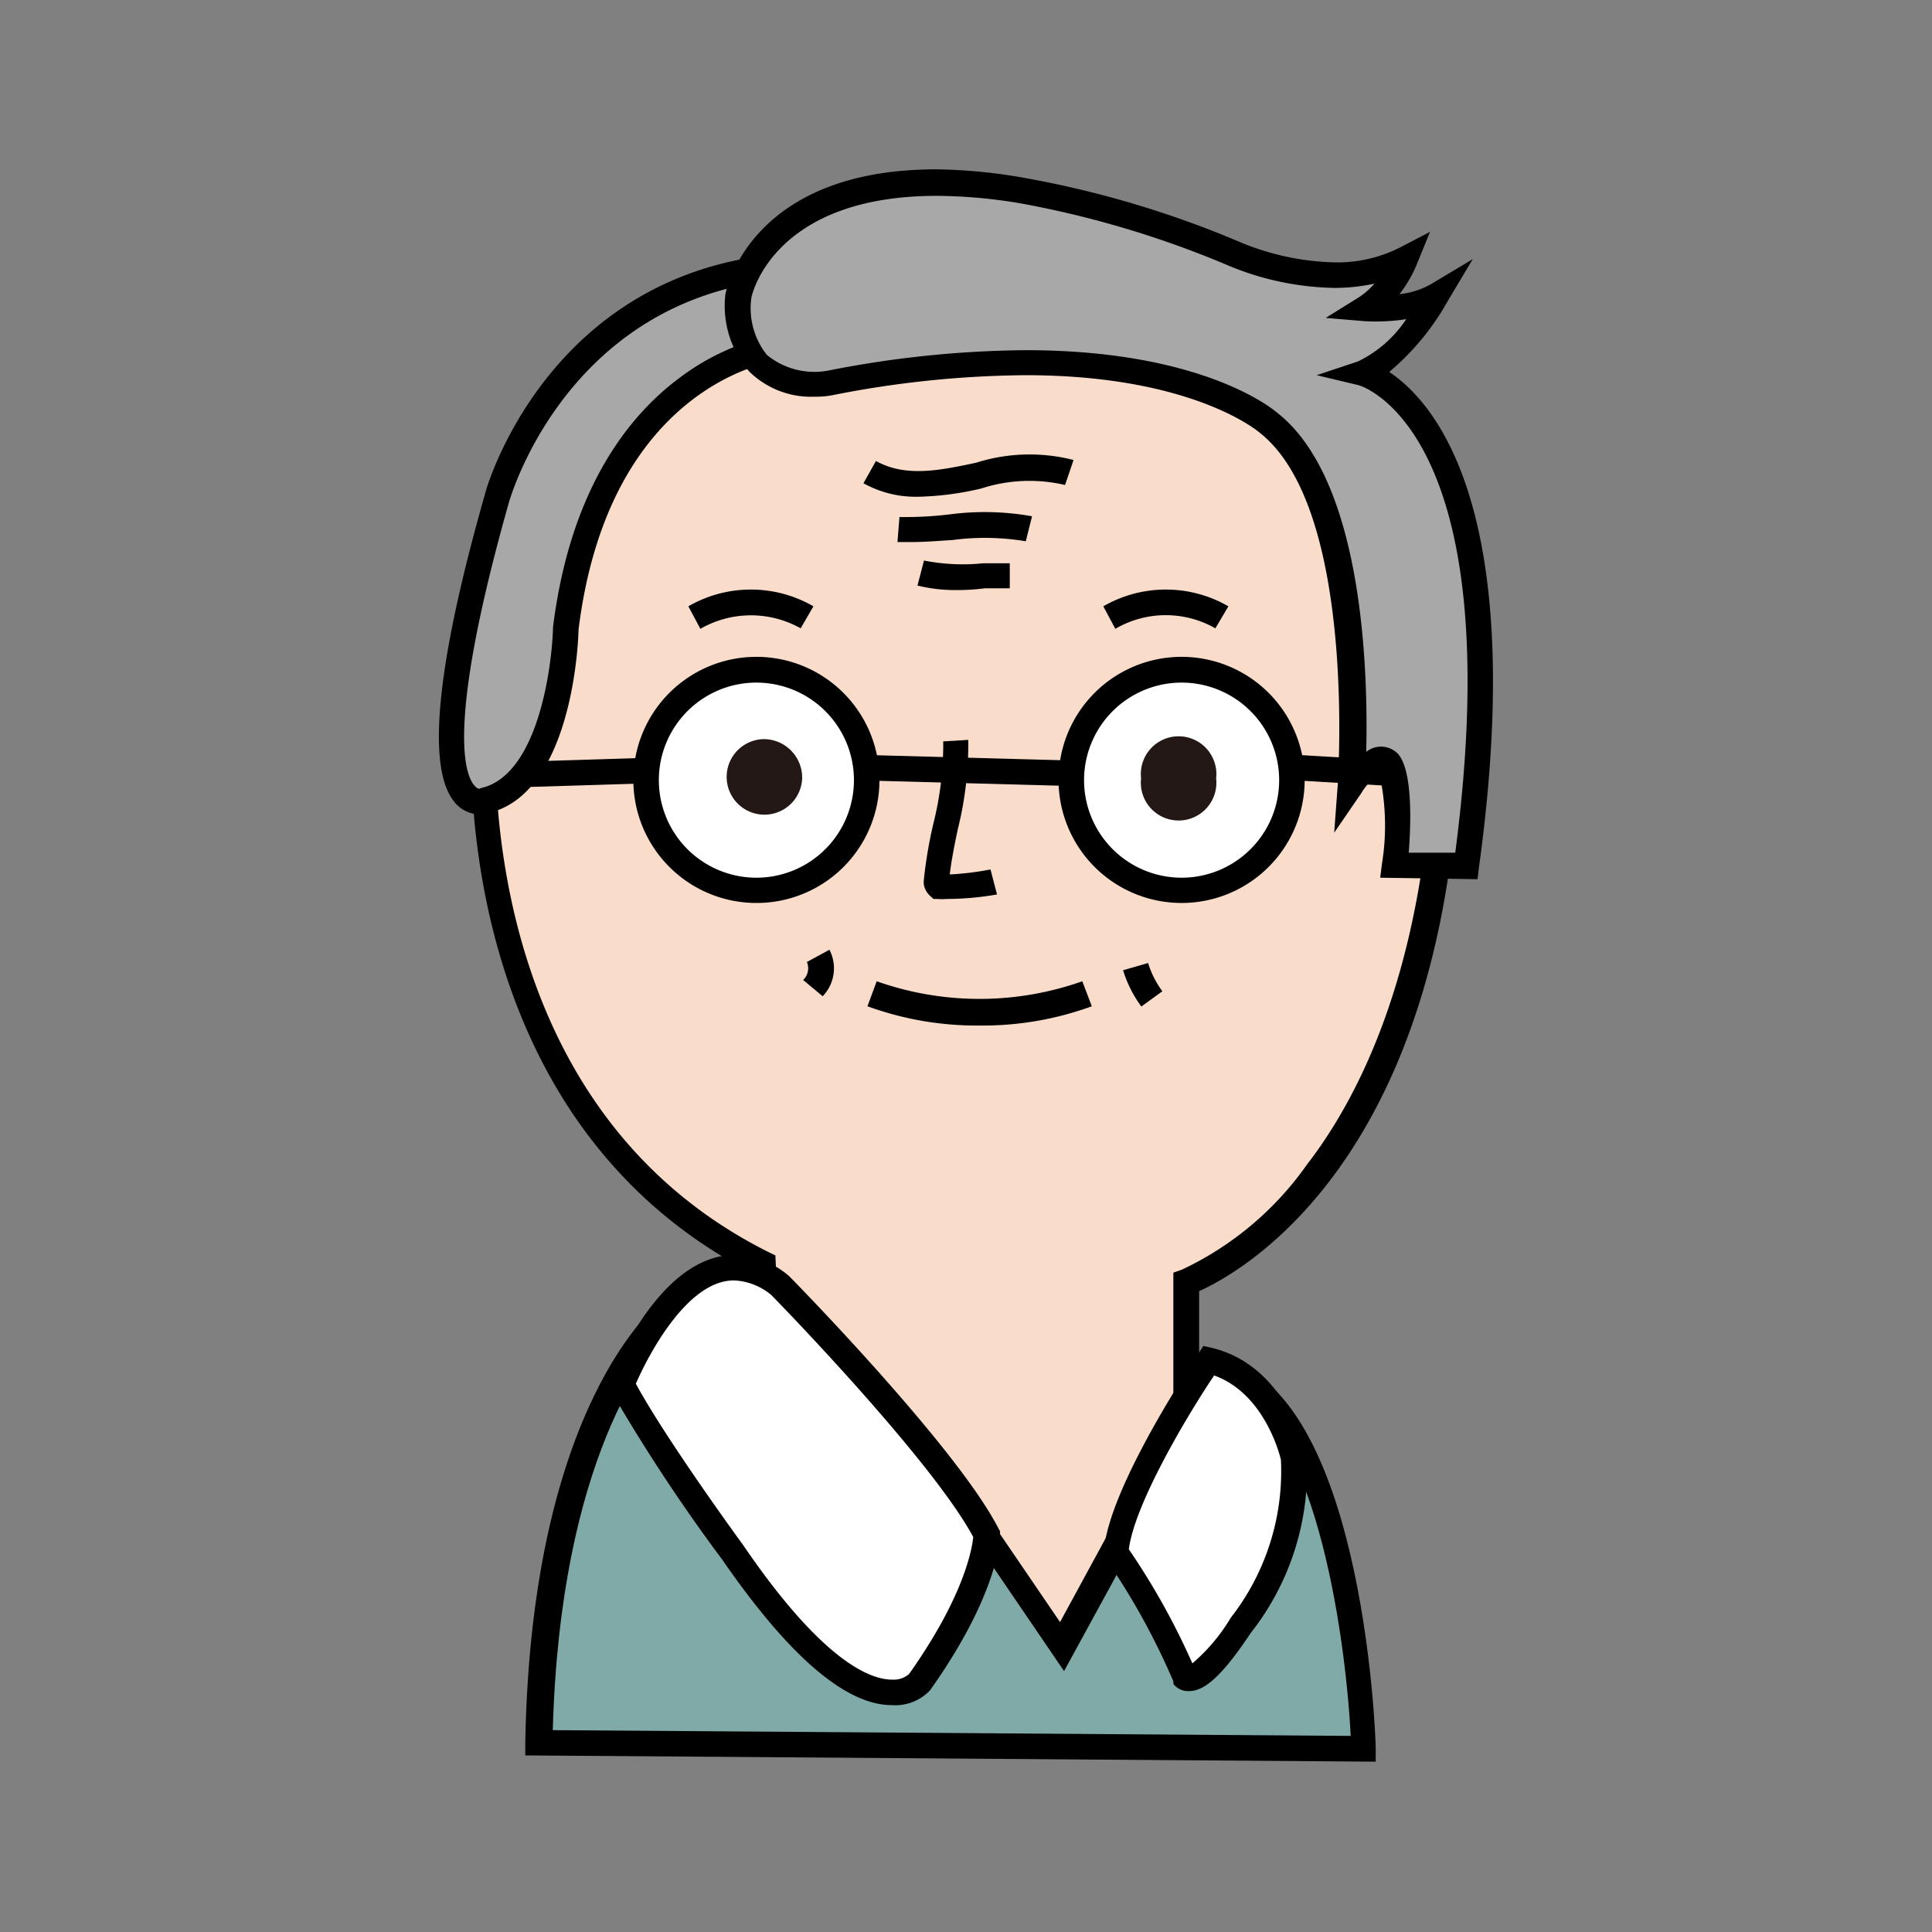 <svg xmlns="http://www.w3.org/2000/svg" viewBox="0 0 77.24 77.24"><rect x="0" y="0" width="77.24" height="77.24" fill="#808080" stroke="none"/><defs><style>.cls-1{fill:#f9ddca;}.cls-2{fill:#80aaa7;}.cls-3{fill:#fff;}.cls-4{fill:#a8a8a8;}.cls-5{fill:#231815;}.cls-6{fill:none;}</style></defs><title>資產 5</title><g id="圖層_2" data-name="圖層 2"><g id="爺爺頭"><path class="cls-1" d="M19.41,28.28S17.72,44.15,30.55,50.57l.33,8.77,11.61,7.21,4.94-5.86V51.24S57.89,47.53,57.89,28c0,0,.34-16.21-20.59-15.19C37.3,12.76,21.43,12.42,19.41,28.28Z"/><path d="M42.59,67.22,30.38,59.63l-.33-8.74C17.34,44.3,18.88,28.39,18.9,28.23c2-15.54,16.65-16,18.32-16h.09c.61,0,1.23,0,1.83,0,6.51,0,11.52,1.74,14.89,5.18A15.82,15.82,0,0,1,58.4,28c0,17.94-8.6,22.78-10.46,23.62v9.3ZM31.38,59.05l11,6.84,4.53-5.38V50.88l.34-.12a12.72,12.72,0,0,0,5-4.2c2.32-3,5.08-8.7,5.08-18.61a15.09,15.09,0,0,0-4.09-9.86c-3.17-3.23-7.93-4.87-14.15-4.87-.59,0-1.19,0-1.82,0h-.1c-1.57,0-15.44.42-17.31,15.08,0,.14-1.49,15.58,10.87,21.76l.27.13Z"/><path class="cls-2" d="M26.87,52.37s-5.05,3.85-5.29,17.31l32.93.24S54,55.5,48.5,54.78l-6,11-3.06-4.49Z"/><path d="M55,70.43l-34-.25v-.51c.24-13.55,5.27-17.54,5.49-17.7l.3-.23,13,9.31,2.59,3.8,5.78-10.63.34.05C54.45,55,55,69.29,55,69.9ZM22.1,69.17,54,69.4c-.21-4.09-1.46-13.06-5.2-14.05L42.54,66.81,39.06,61.7,26.91,53C25.9,54.05,22.4,58.36,22.1,69.17Z"/><path class="cls-3" d="M24.86,55.35s2.64-6.9,6.33-3.94c0,0,6.61,6.75,8.24,9.93,0,0,0,2.09-2.71,5.93,0,0-2.17,2.5-7.42-5.19A74.08,74.08,0,0,1,24.86,55.35Z"/><path d="M35.66,68.17c-1.87,0-4.15-2-6.78-5.81a69.54,69.54,0,0,1-4.47-6.78l-.11-.2.08-.21c.08-.21,1.95-5,5-5a3.47,3.47,0,0,1,2.17.85c.32.32,6.73,6.88,8.37,10.09l.06.11v.12c0,.09,0,2.3-2.8,6.24A1.91,1.91,0,0,1,35.66,68.17ZM25.42,55.32c1.24,2.28,4.26,6.41,4.29,6.45,3.19,4.68,5.1,5.38,5.95,5.38a.94.94,0,0,0,.68-.22c2.2-3.1,2.52-5,2.57-5.48-1.68-3.13-8-9.61-8.08-9.68a2.48,2.48,0,0,0-1.49-.58C27.53,51.19,26,54,25.42,55.32Z"/><path class="cls-3" d="M48.3,54.39s-3.55,5.25-3.7,7.69a27.59,27.59,0,0,1,2.74,5s.44.67,2.29-2.07a10,10,0,0,0,2.07-6.65S51,55.05,48.3,54.39Z"/><path d="M47.51,67.61h0a.74.74,0,0,1-.6-.29l0-.1a27.84,27.84,0,0,0-2.67-4.85l-.11-.15v-.17c.16-2.55,3.64-7.73,3.79-7.95l.19-.29.35.08c3,.73,3.75,4.17,3.78,4.31A10.5,10.5,0,0,1,50,65.29C48.64,67.34,48,67.61,47.51,67.61Zm-2.38-5.67a28.46,28.46,0,0,1,2.54,4.56,7.36,7.36,0,0,0,1.54-1.83,9.52,9.52,0,0,0,2-6.31h0s-.58-2.62-2.67-3.37C47.47,56.58,45.36,60.12,45.13,61.94Z"/><path class="cls-4" d="M31.23,13.88s-7.31.79-8.61,11.22c0,0-.13,6.27-3.26,6.92,0,0-3.26,1.17.52-12.13,0,0,2-7.44,9.78-9C29.66,10.88,32,12.06,31.23,13.88Z"/><path d="M19.17,32.56A1.32,1.32,0,0,1,18.12,32c-1.07-1.42-.64-5.54,1.27-12.25,0-.07,2.13-7.76,10.17-9.37l.18,0,.15.08c1,.48,2.58,1.86,1.81,3.66l-.12.27-.3,0c-.28,0-6.92.9-8.15,10.78,0,.22-.18,6.62-3.67,7.35h0A1,1,0,0,1,19.17,32.56ZM29.58,11.42C22.32,13,20.39,20,20.37,20c-2.47,8.7-1.83,10.84-1.44,11.36.2.26.28.15.28.15,2.28-.48,2.86-4.81,2.9-6.44.7-5.62,3.1-8.49,5-9.92a9.49,9.49,0,0,1,3.73-1.74C31.07,12.41,30,11.67,29.58,11.42Z"/><path class="cls-4" d="M29.53,11.8s1.18-5.87,11.35-4.18a41,41,0,0,1,8.35,2.48s3.92,1.83,6.92.26a4.66,4.66,0,0,1-1.57,2,5.81,5.81,0,0,0,2.87-.52s-1.43,2.61-3,3.13c0,0,6.65,1.69,4.17,19.7l-2.87,0s.76-6.8-1.76-3.15c0,0,.85-11.29-3.32-14.56,0,0-4.57-4-17.48-1.56C33.19,15.32,29.27,16.1,29.53,11.8Z"/><path d="M59.07,35.15l-3.89-.06.07-.56a9.51,9.51,0,0,0-.11-3.62,3,3,0,0,0-.73.82l-1.07,1.56.14-1.89c0-.11.78-11.06-3.13-14.11C50.3,17.25,47.67,15,41,15a40.85,40.85,0,0,0-7.67.79,3.58,3.58,0,0,1-.77.07,3.53,3.53,0,0,1-2.6-1A4,4,0,0,1,29,11.77c.05-.27,1.08-5,8.43-5A21.5,21.5,0,0,1,41,7.12a40.1,40.1,0,0,1,8.46,2.51,10.4,10.4,0,0,0,3.9.86,5.55,5.55,0,0,0,2.58-.58l1.23-.64-.52,1.28a5.13,5.13,0,0,1-.7,1.21,3.22,3.22,0,0,0,1.26-.4l1.67-1L57.9,12a10.21,10.21,0,0,1-2.36,2.87c1.86,1.24,5.55,5.55,3.59,19.79Zm-2.75-1.06,1.86,0c2.22-16.93-3.79-18.67-3.86-18.69L52.64,15l1.65-.55a4.83,4.83,0,0,0,1.93-1.69,8.05,8.05,0,0,1-1.67.08L53,12.71l1.32-.82a3,3,0,0,0,.63-.55,7.57,7.57,0,0,1-1.61.17A11.48,11.48,0,0,1,49,10.57,39.41,39.41,0,0,0,40.8,8.13a20.58,20.58,0,0,0-3.35-.3c-6.48,0-7.38,3.9-7.41,4.07a3,3,0,0,0,.62,2.29,3,3,0,0,0,2.43.63A42.11,42.11,0,0,1,41,14c7.15,0,9.94,2.4,10.06,2.5,3.45,2.7,3.64,10.36,3.56,13.56a.94.94,0,0,1,1.29.1C56.48,30.86,56.41,32.93,56.32,34.09Z"/><path class="cls-3" d="M34.65,31.18a4.41,4.41,0,1,1-4.41-4.4A4.4,4.4,0,0,1,34.65,31.18Z"/><path d="M30.24,36.1a4.92,4.92,0,1,1,4.92-4.92A4.91,4.91,0,0,1,30.24,36.1Zm0-8.81a3.9,3.9,0,1,0,3.9,3.89A3.9,3.9,0,0,0,30.24,27.29Z"/><path class="cls-3" d="M51.65,31.18a4.41,4.41,0,1,1-4.4-4.4A4.4,4.4,0,0,1,51.65,31.18Z"/><path d="M47.25,36.1a4.92,4.92,0,1,1,4.91-4.92A4.92,4.92,0,0,1,47.25,36.1Zm0-8.81a3.9,3.9,0,1,0,3.89,3.89A3.9,3.9,0,0,0,47.25,27.29Z"/><path class="cls-5" d="M32.07,31.12a1.51,1.51,0,1,1-1.5-1.57A1.54,1.54,0,0,1,32.07,31.12Z"/><path class="cls-5" d="M48.62,31.12a1.51,1.51,0,1,1-3,0,1.51,1.51,0,1,1,3,0Z"/><path d="M37.84,35.94a2.06,2.06,0,0,1-.36,0l-.16,0-.12-.11a.8.8,0,0,1-.27-.49v-.12a17.92,17.92,0,0,1,.38-2.27,13.08,13.08,0,0,0,.4-3.31l1-.06a14,14,0,0,1-.42,3.58c-.13.62-.25,1.22-.32,1.8a11.56,11.56,0,0,0,1.63-.2l.26,1A11.88,11.88,0,0,1,37.84,35.94Z"/><path d="M28,25.14l-.48-.9a5,5,0,0,1,5,0l-.51.88A4.06,4.06,0,0,0,28,25.14Z"/><path d="M44.59,25.14l-.48-.9a5,5,0,0,1,5,0l-.52.88A4,4,0,0,0,44.59,25.14Z"/><rect x="21.02" y="30.37" width="4.83" height="1.02" transform="translate(-0.94 0.74) rotate(-1.77)"/><rect x="38.33" y="26.82" width="1.02" height="7.95" transform="translate(7 68.8) rotate(-88.45)"/><rect x="53.16" y="28.97" width="1.02" height="3.66" transform="translate(19.77 82.57) rotate(-86.64)"/><path d="M39.17,41a12.75,12.75,0,0,1-4.49-.77l.37-1a12.33,12.33,0,0,0,8.22,0l.38,1A12.69,12.69,0,0,1,39.17,41Z"/><path d="M32.89,39.83l-.78-.65a.65.65,0,0,0,.15-.72l.9-.49A1.61,1.61,0,0,1,32.89,39.83Z"/><path d="M45.63,40.24a4.83,4.83,0,0,1-.73-1.45l1-.29a3.76,3.76,0,0,0,.57,1.13Z"/><path d="M36.69,19.86a4.31,4.31,0,0,1-2.17-.54l.5-.89c1.19.66,2.54.38,4,.07a7.1,7.1,0,0,1,3.9-.11l-.34,1a6.23,6.23,0,0,0-3.35.14A12,12,0,0,1,36.69,19.86Z"/><path d="M36.47,21.67l-.59,0,.08-1A14.9,14.9,0,0,0,38,20.56a10.77,10.77,0,0,1,3.26.08l-.25,1a9.84,9.84,0,0,0-2.93-.05C37.57,21.62,37,21.67,36.47,21.67Z"/><path d="M38.28,23.59a6.29,6.29,0,0,1-1.6-.18l.26-1a8,8,0,0,0,2.36.11c.35,0,.71,0,1.07,0v1q-.51,0-1,0C39,23.57,38.64,23.59,38.28,23.59Z"/><rect class="cls-6" width="77.24" height="77.24"/></g></g></svg>